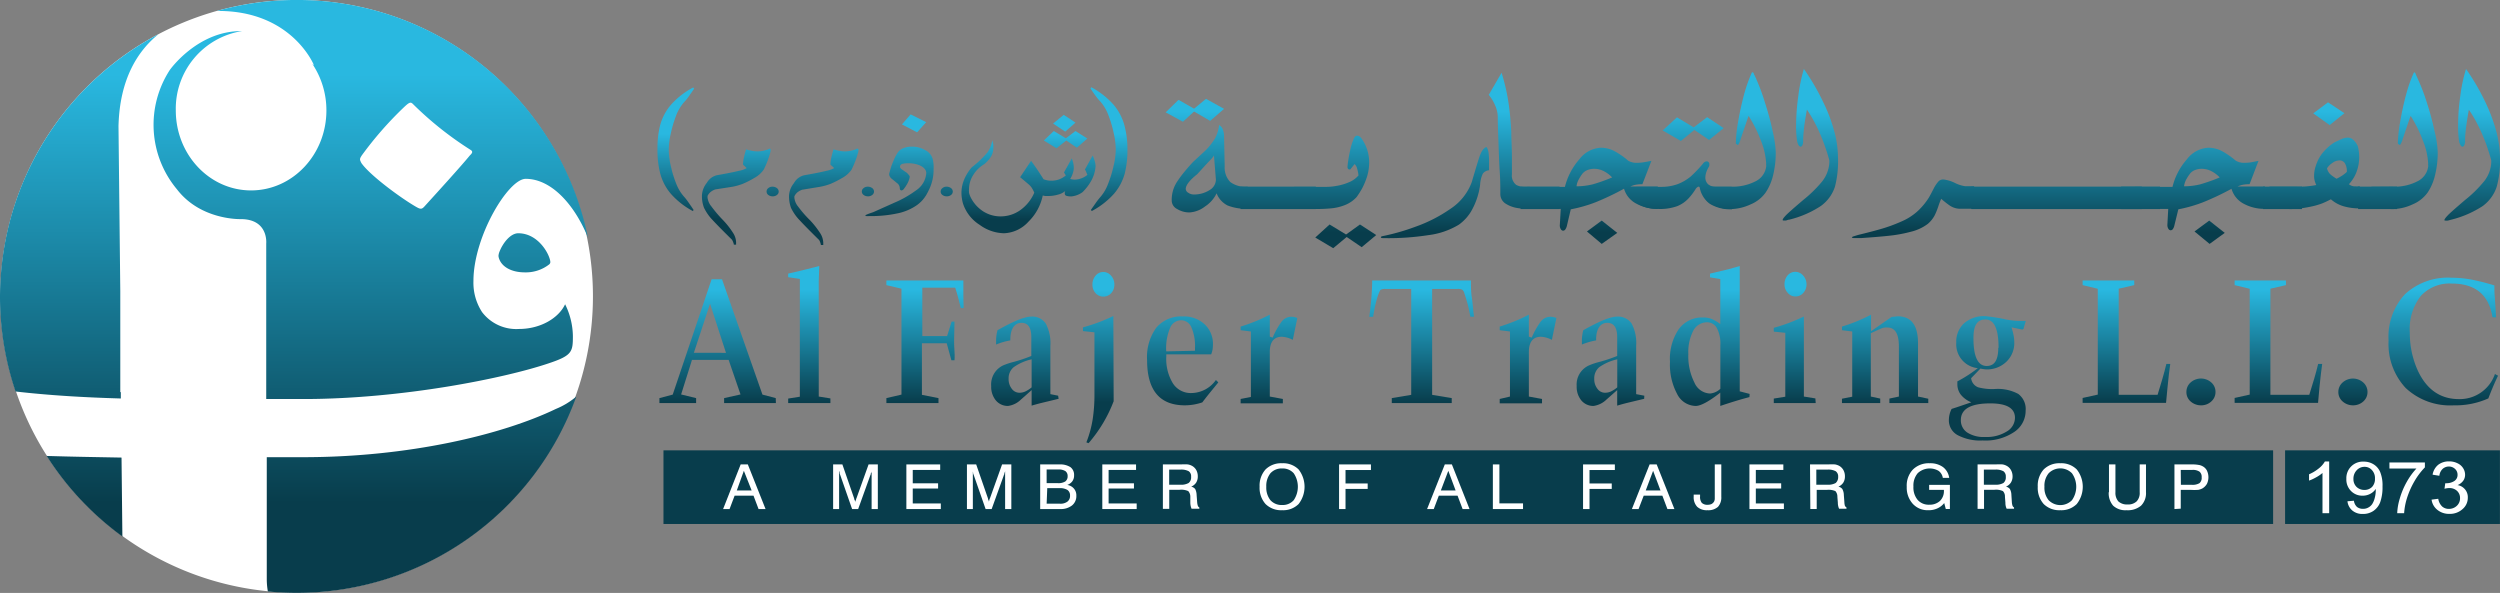 <svg xmlns="http://www.w3.org/2000/svg" xmlns:xlink="http://www.w3.org/1999/xlink" viewBox="0 0 321.53 76.26"><rect x="0" y="0" width="321.53" height="76.26" fill="#808080" stroke="none"/><defs><style>.cls-1{fill:#083d4c;}.cls-2{fill:#fff;}.cls-3{fill:url(#linear-gradient);}.cls-4{fill:url(#linear-gradient-2);}.cls-5{fill:url(#linear-gradient-3);}.cls-6{fill:url(#linear-gradient-4);}.cls-7{fill:url(#linear-gradient-5);}.cls-8{fill:url(#linear-gradient-6);}.cls-9{fill:url(#linear-gradient-7);}.cls-10{fill:url(#linear-gradient-8);}.cls-11{fill:url(#linear-gradient-9);}.cls-12{fill:url(#linear-gradient-10);}.cls-13{fill:url(#linear-gradient-11);}.cls-14{fill:url(#linear-gradient-12);}.cls-15{fill:url(#linear-gradient-13);}.cls-16{fill:url(#linear-gradient-14);}.cls-17{fill:url(#linear-gradient-15);}.cls-18{fill:url(#linear-gradient-16);}.cls-19{fill:url(#linear-gradient-17);}.cls-20{fill:url(#linear-gradient-18);}.cls-21{fill:url(#linear-gradient-19);}.cls-22{fill:url(#linear-gradient-20);}.cls-23{fill:url(#linear-gradient-21);}.cls-24{fill:url(#linear-gradient-22);}.cls-25{fill:url(#linear-gradient-23);}.cls-26{fill:url(#linear-gradient-24);}.cls-27{fill:url(#linear-gradient-25);}.cls-28{fill:url(#linear-gradient-26);}.cls-29{fill:url(#linear-gradient-27);}.cls-30{fill:url(#linear-gradient-28);}.cls-31{fill:url(#linear-gradient-29);}.cls-32{fill:url(#linear-gradient-30);}.cls-33{fill:url(#linear-gradient-31);}.cls-34{fill:url(#linear-gradient-32);}.cls-35{fill:url(#linear-gradient-33);}.cls-36{fill:url(#linear-gradient-34);}.cls-37{fill:url(#linear-gradient-35);}.cls-38{fill:url(#linear-gradient-36);}.cls-39{fill:url(#linear-gradient-37);}.cls-40{fill:url(#linear-gradient-38);}.cls-41{fill:url(#linear-gradient-39);}.cls-42{fill:url(#linear-gradient-40);}.cls-43{fill:url(#linear-gradient-41);}.cls-44{fill:url(#linear-gradient-42);}.cls-45{fill:url(#linear-gradient-43);}.cls-46{fill:url(#linear-gradient-44);}.cls-47{fill:url(#linear-gradient-45);}.cls-48{fill:url(#linear-gradient-46);}.cls-49{fill:url(#linear-gradient-47);}.cls-50{fill:url(#linear-gradient-48);}.cls-51{fill:url(#linear-gradient-49);}.cls-52{fill:url(#linear-gradient-50);}.cls-53{fill:url(#linear-gradient-51);}.cls-54{fill:url(#linear-gradient-52);}</style><linearGradient id="linear-gradient" x1="155.18" y1="14.36" x2="155.18" y2="29.85" gradientUnits="userSpaceOnUse"><stop offset="0" stop-color="#29b8e0"/><stop offset="0.53" stop-color="#177893"/><stop offset="1" stop-color="#083d4c"/></linearGradient><linearGradient id="linear-gradient-2" x1="164.39" y1="14.36" x2="164.39" y2="29.85" xlink:href="#linear-gradient"/><linearGradient id="linear-gradient-3" x1="171.41" y1="14.36" x2="171.41" y2="29.85" xlink:href="#linear-gradient"/><linearGradient id="linear-gradient-4" x1="184.56" y1="14.36" x2="184.56" y2="29.85" xlink:href="#linear-gradient"/><linearGradient id="linear-gradient-5" x1="194.1" y1="14.36" x2="194.1" y2="29.85" xlink:href="#linear-gradient"/><linearGradient id="linear-gradient-6" x1="198.05" y1="14.36" x2="198.05" y2="29.85" xlink:href="#linear-gradient"/><linearGradient id="linear-gradient-7" x1="204.49" y1="14.36" x2="204.49" y2="29.85" xlink:href="#linear-gradient"/><linearGradient id="linear-gradient-8" x1="216.26" y1="14.36" x2="216.26" y2="29.85" xlink:href="#linear-gradient"/><linearGradient id="linear-gradient-9" x1="223.85" y1="14.36" x2="223.85" y2="29.85" xlink:href="#linear-gradient"/><linearGradient id="linear-gradient-10" x1="232.82" y1="14.36" x2="232.82" y2="29.85" xlink:href="#linear-gradient"/><linearGradient id="linear-gradient-11" x1="246.04" y1="14.36" x2="246.04" y2="29.85" xlink:href="#linear-gradient"/><linearGradient id="linear-gradient-12" x1="264.5" y1="14.36" x2="264.5" y2="29.85" xlink:href="#linear-gradient"/><linearGradient id="linear-gradient-13" x1="275.28" y1="14.36" x2="275.28" y2="29.85" xlink:href="#linear-gradient"/><linearGradient id="linear-gradient-14" x1="282.63" y1="14.36" x2="282.63" y2="29.85" xlink:href="#linear-gradient"/><linearGradient id="linear-gradient-15" x1="293.54" y1="14.36" x2="293.54" y2="29.85" xlink:href="#linear-gradient"/><linearGradient id="linear-gradient-16" x1="297.4" y1="14.36" x2="297.4" y2="29.85" xlink:href="#linear-gradient"/><linearGradient id="linear-gradient-17" x1="305.76" y1="14.36" x2="305.76" y2="29.85" xlink:href="#linear-gradient"/><linearGradient id="linear-gradient-18" x1="308.99" y1="14.36" x2="308.99" y2="29.85" xlink:href="#linear-gradient"/><linearGradient id="linear-gradient-19" x1="317.95" y1="14.36" x2="317.95" y2="29.85" xlink:href="#linear-gradient"/><linearGradient id="linear-gradient-20" x1="86.91" y1="17.22" x2="86.91" y2="28.23" xlink:href="#linear-gradient"/><linearGradient id="linear-gradient-21" x1="94.71" y1="17.22" x2="94.71" y2="28.23" xlink:href="#linear-gradient"/><linearGradient id="linear-gradient-22" x1="99.37" y1="17.22" x2="99.37" y2="28.23" xlink:href="#linear-gradient"/><linearGradient id="linear-gradient-23" x1="105.96" y1="17.22" x2="105.96" y2="28.23" xlink:href="#linear-gradient"/><linearGradient id="linear-gradient-24" x1="111.62" y1="17.22" x2="111.62" y2="28.23" xlink:href="#linear-gradient"/><linearGradient id="linear-gradient-25" x1="115.68" y1="17.22" x2="115.68" y2="28.23" xlink:href="#linear-gradient"/><linearGradient id="linear-gradient-26" x1="142.64" y1="17.22" x2="142.64" y2="28.23" xlink:href="#linear-gradient"/><linearGradient id="linear-gradient-27" x1="132.28" y1="17.22" x2="132.28" y2="28.23" xlink:href="#linear-gradient"/><linearGradient id="linear-gradient-28" x1="121.76" y1="17.22" x2="121.76" y2="28.23" xlink:href="#linear-gradient"/><linearGradient id="linear-gradient-29" x1="92.3" y1="37.25" x2="92.3" y2="51.77" xlink:href="#linear-gradient"/><linearGradient id="linear-gradient-30" x1="104.08" y1="37.25" x2="104.08" y2="51.77" xlink:href="#linear-gradient"/><linearGradient id="linear-gradient-31" x1="118.94" y1="37.25" x2="118.94" y2="51.77" xlink:href="#linear-gradient"/><linearGradient id="linear-gradient-32" x1="131.82" y1="37.25" x2="131.82" y2="51.77" xlink:href="#linear-gradient"/><linearGradient id="linear-gradient-33" x1="141.32" y1="37.25" x2="141.32" y2="51.77" xlink:href="#linear-gradient"/><linearGradient id="linear-gradient-34" x1="152.11" y1="37.25" x2="152.11" y2="51.77" xlink:href="#linear-gradient"/><linearGradient id="linear-gradient-35" x1="163.2" y1="37.25" x2="163.2" y2="51.77" xlink:href="#linear-gradient"/><linearGradient id="linear-gradient-36" x1="182.84" y1="37.25" x2="182.84" y2="51.77" xlink:href="#linear-gradient"/><linearGradient id="linear-gradient-37" x1="196.53" y1="37.25" x2="196.53" y2="51.77" xlink:href="#linear-gradient"/><linearGradient id="linear-gradient-38" x1="207.12" y1="37.25" x2="207.12" y2="51.77" xlink:href="#linear-gradient"/><linearGradient id="linear-gradient-39" x1="219.9" y1="37.25" x2="219.9" y2="51.77" xlink:href="#linear-gradient"/><linearGradient id="linear-gradient-40" x1="230.83" y1="37.25" x2="230.83" y2="51.77" xlink:href="#linear-gradient"/><linearGradient id="linear-gradient-41" x1="242.45" y1="37.25" x2="242.45" y2="51.77" xlink:href="#linear-gradient"/><linearGradient id="linear-gradient-42" x1="255.63" y1="37.25" x2="255.63" y2="51.77" xlink:href="#linear-gradient"/><linearGradient id="linear-gradient-43" x1="273.48" y1="37.25" x2="273.48" y2="51.77" xlink:href="#linear-gradient"/><linearGradient id="linear-gradient-44" x1="283.07" y1="37.25" x2="283.07" y2="51.77" xlink:href="#linear-gradient"/><linearGradient id="linear-gradient-45" x1="293.03" y1="37.25" x2="293.03" y2="51.77" xlink:href="#linear-gradient"/><linearGradient id="linear-gradient-46" x1="302.62" y1="37.25" x2="302.62" y2="51.77" xlink:href="#linear-gradient"/><linearGradient id="linear-gradient-47" x1="314.24" y1="37.25" x2="314.24" y2="51.77" xlink:href="#linear-gradient"/><linearGradient id="linear-gradient-48" x1="54.21" y1="9.57" x2="54.21" y2="64.59" xlink:href="#linear-gradient"/><linearGradient id="linear-gradient-49" x1="10.87" y1="9.58" x2="10.87" y2="64.59" xlink:href="#linear-gradient"/><linearGradient id="linear-gradient-50" x1="67.44" y1="9.58" x2="67.44" y2="64.58" xlink:href="#linear-gradient"/><linearGradient id="linear-gradient-51" x1="47.66" y1="9.57" x2="47.66" y2="64.59" xlink:href="#linear-gradient"/><linearGradient id="linear-gradient-52" x1="10.19" y1="9.57" x2="10.19" y2="64.59" xlink:href="#linear-gradient"/></defs><title>al-fajer</title><g id="Layer_2" data-name="Layer 2"><g id="Layer_1-2" data-name="Layer 1"><rect class="cls-1" x="85.33" y="57.92" width="207.02" height="9.47"/><path class="cls-2" d="M93,65.47l2.26-5.74h.92l2.28,5.74h-.9l-.65-1.72H94.48l-.65,1.72Zm1.76-2.39h1.91l-1-2.53Z"/><path class="cls-2" d="M107.92,60.58v4.89h-.77V59.73h1.19l1.52,4.39c0,.12.08.22.1.29a1.67,1.67,0,0,1,.05.18c0-.1,0-.18.06-.26s0-.14.07-.21l1.57-4.39h1.19v5.74h-.8V60.58c0,.08,0,.16-.07.25s0,.16-.08.25l-1.58,4.39h-.78l-1.53-4.39a.88.88,0,0,1-.07-.23c0-.08,0-.17-.07-.27"/><polygon class="cls-2" points="116.57 65.47 116.57 59.73 120.92 59.73 120.92 60.44 117.39 60.44 117.39 62.16 120.65 62.16 120.65 62.83 117.39 62.83 117.39 64.75 121 64.75 121 65.47 116.57 65.47"/><path class="cls-2" d="M125.12,60.58v4.89h-.76V59.73h1.19l1.52,4.39c0,.12.07.22.1.29a1.49,1.49,0,0,1,0,.18c0-.1.05-.18.07-.26s0-.14.07-.21l1.57-4.39h1.19v5.74h-.8V60.58c0,.08-.05.16-.08.25s0,.16-.07.25l-1.58,4.39h-.78l-1.53-4.39a1.55,1.55,0,0,1-.08-.23c0-.08,0-.17-.07-.27"/><path class="cls-2" d="M133.78,65.47V59.73h2.46a2.45,2.45,0,0,1,1.43.35,1.23,1.23,0,0,1,.47,1.05,1.26,1.26,0,0,1-.22.76,1.39,1.39,0,0,1-.66.48,1.38,1.38,0,0,1,.86.47,1.31,1.31,0,0,1,.31.91,1.53,1.53,0,0,1-.56,1.26,2.32,2.32,0,0,1-1.5.46Zm.83-3.33h1.46a1.67,1.67,0,0,0,.94-.22.81.81,0,0,0,.3-.68.76.76,0,0,0-.29-.65,1.6,1.6,0,0,0-.89-.21h-1.52Zm0,2.64h1.68a1.48,1.48,0,0,0,1-.27.92.92,0,0,0,.33-.77.83.83,0,0,0-.34-.73,1.86,1.86,0,0,0-1-.23h-1.59Z"/><polygon class="cls-2" points="141.77 65.47 141.77 59.73 146.11 59.73 146.11 60.44 142.58 60.44 142.58 62.16 145.84 62.16 145.84 62.83 142.58 62.83 142.58 64.75 146.19 64.75 146.19 65.47 141.77 65.47"/><path class="cls-2" d="M149.56,59.73h2.36a5.86,5.86,0,0,1,.85,0,1.76,1.76,0,0,1,.49.16,1.39,1.39,0,0,1,.59.56,1.64,1.64,0,0,1,.2.83,1.46,1.46,0,0,1-.21.79,1.41,1.41,0,0,1-.64.52.89.89,0,0,1,.52.31,1.86,1.86,0,0,1,.18.76l.07.94a1.85,1.85,0,0,0,.09.46.43.43,0,0,0,.19.21v.16h-1a2.08,2.08,0,0,1-.16-.77v0l0-.75a1.06,1.06,0,0,0-.27-.75,2.2,2.2,0,0,0-1.1-.17h-1.34v2.46h-.82Zm.81.67v1.94h1.42a1.94,1.94,0,0,0,1.08-.22.9.9,0,0,0,.32-.79.79.79,0,0,0-.3-.72,2,2,0,0,0-1.1-.21Z"/><path class="cls-2" d="M162,62.6a3.11,3.11,0,0,1,.77-2.23,2.85,2.85,0,0,1,2.13-.79,2.81,2.81,0,0,1,2.11.79,3.61,3.61,0,0,1,0,4.46,2.81,2.81,0,0,1-2.11.79,2.85,2.85,0,0,1-2.13-.79A3.11,3.11,0,0,1,162,62.6m.86,0a2.61,2.61,0,0,0,.53,1.73,1.93,1.93,0,0,0,1.51.62,1.89,1.89,0,0,0,1.49-.62,3.09,3.09,0,0,0,0-3.46,1.89,1.89,0,0,0-1.49-.62,1.93,1.93,0,0,0-1.51.62,2.61,2.61,0,0,0-.53,1.73"/><polygon class="cls-2" points="172.22 65.47 172.22 59.73 176.32 59.73 176.32 60.45 173.05 60.45 173.05 62.18 175.9 62.18 175.9 62.88 173.05 62.88 173.05 65.47 172.22 65.47"/><path class="cls-2" d="M183.54,65.47l2.28-5.74h.91L189,65.47h-.89l-.65-1.72h-2.41l-.65,1.72Zm1.77-2.39h1.9l-.94-2.53Z"/><polygon class="cls-2" points="192 65.47 192 59.73 192.84 59.73 192.84 64.74 195.88 64.74 195.88 65.47 192 65.47"/><polygon class="cls-2" points="203.6 65.47 203.6 59.73 207.69 59.73 207.69 60.45 204.43 60.45 204.43 62.18 207.29 62.18 207.29 62.88 204.43 62.88 204.43 65.47 203.6 65.47"/><path class="cls-2" d="M209.88,65.47l2.28-5.74h.91l2.28,5.74h-.9l-.65-1.72h-2.4l-.66,1.72Zm1.78-2.39h1.9l-.95-2.53Z"/><path class="cls-2" d="M217.85,63.61h.8v.23a1.23,1.23,0,0,0,.22.83,1,1,0,0,0,.74.25,1.18,1.18,0,0,0,.52-.1.87.87,0,0,0,.33-.33,1.16,1.16,0,0,0,.08-.29c0-.12,0-.34,0-.64V59.73h.84v4.15a1.79,1.79,0,0,1-.43,1.31,1.87,1.87,0,0,1-1.34.43,1.82,1.82,0,0,1-1.33-.44,1.78,1.78,0,0,1-.45-1.33.66.66,0,0,1,0-.15v-.09"/><polygon class="cls-2" points="225 65.47 225 59.73 229.36 59.73 229.36 60.44 225.82 60.44 225.82 62.16 229.08 62.16 229.08 62.83 225.82 62.83 225.82 64.75 229.43 64.75 229.43 65.47 225 65.47"/><path class="cls-2" d="M232.79,59.73h2.37a6,6,0,0,1,.85,0,1.88,1.88,0,0,1,.49.16,1.42,1.42,0,0,1,.58.56,1.64,1.64,0,0,1,.2.83,1.46,1.46,0,0,1-.21.79,1.43,1.43,0,0,1-.63.52.86.86,0,0,1,.51.31,1.69,1.69,0,0,1,.19.76l.07.94a2,2,0,0,0,.07.46.67.67,0,0,0,.2.21v.16h-.95a1.89,1.89,0,0,1-.16-.77v0l-.06-.75a1.06,1.06,0,0,0-.26-.75A2.18,2.18,0,0,0,235,63h-1.35v2.46h-.82Zm.81.67v1.94H235a2,2,0,0,0,1.09-.22,1,1,0,0,0,.32-.79.82.82,0,0,0-.31-.72,2,2,0,0,0-1.1-.21Z"/><path class="cls-2" d="M250.05,64.7a2.31,2.31,0,0,1-.89.69,2.64,2.64,0,0,1-1.16.23,2.58,2.58,0,0,1-2-.83,3.09,3.09,0,0,1-.77-2.18,3,3,0,0,1,.79-2.22,2.9,2.9,0,0,1,2.16-.81,2.77,2.77,0,0,1,1.71.49,2.1,2.1,0,0,1,.8,1.39h-.82a1.4,1.4,0,0,0-.54-.9,2.26,2.26,0,0,0-2.69.3,2.45,2.45,0,0,0-.55,1.72,2.49,2.49,0,0,0,.54,1.71,1.88,1.88,0,0,0,1.5.62,1.93,1.93,0,0,0,1.38-.49,1.77,1.77,0,0,0,.5-1.33V63h-1.9v-.64h2.67v3.1h-.53Z"/><path class="cls-2" d="M254.34,59.73h2.36a6.11,6.11,0,0,1,.86,0,1.69,1.69,0,0,1,.48.16,1.39,1.39,0,0,1,.59.56,1.65,1.65,0,0,1,.21.83,1.46,1.46,0,0,1-.22.79,1.43,1.43,0,0,1-.63.52.86.86,0,0,1,.51.31,1.69,1.69,0,0,1,.19.76l.06.94a1.85,1.85,0,0,0,.09.46.48.48,0,0,0,.19.21v.16h-.95a1.73,1.73,0,0,1-.16-.77v0l-.06-.75a1,1,0,0,0-.26-.75,2.15,2.15,0,0,0-1.09-.17h-1.34v2.46h-.83Zm.81.67v1.94h1.42a2,2,0,0,0,1.09-.22.92.92,0,0,0,.31-.79.82.82,0,0,0-.3-.72,2,2,0,0,0-1.1-.21Z"/><path class="cls-2" d="M262.08,62.6a3.11,3.11,0,0,1,.77-2.23,2.85,2.85,0,0,1,2.13-.79,2.81,2.81,0,0,1,2.11.79,3.58,3.58,0,0,1,0,4.46,2.81,2.81,0,0,1-2.11.79,2.85,2.85,0,0,1-2.13-.79,3.11,3.11,0,0,1-.77-2.23m.86,0a2.51,2.51,0,0,0,.54,1.73,2.1,2.1,0,0,0,3,0,3,3,0,0,0,0-3.46,2.1,2.1,0,0,0-3,0,2.51,2.51,0,0,0-.54,1.73"/><path class="cls-2" d="M271.24,63.29V59.73h.83V63.3a1.67,1.67,0,0,0,.38,1.19,1.64,1.64,0,0,0,1.18.39,1.58,1.58,0,0,0,1.17-.4,1.56,1.56,0,0,0,.39-1.18V59.73H276v3.56a2.27,2.27,0,0,1-.64,1.75,2.66,2.66,0,0,1-1.86.58,2.31,2.31,0,0,1-1.72-.58,2.41,2.41,0,0,1-.57-1.75"/><path class="cls-2" d="M279.66,65.47V59.73h2.25a4.34,4.34,0,0,1,.83.06,1.45,1.45,0,0,1,.51.16,1.31,1.31,0,0,1,.58.56,2,2,0,0,1,.2.87,1.91,1.91,0,0,1-.2.86,1.61,1.61,0,0,1-.58.58,2,2,0,0,1-.52.18,7.15,7.15,0,0,1-1,0h-1.26v2.42Zm.83-3.12h1.39a1.72,1.72,0,0,0,1-.21.89.89,0,0,0,.28-.76.85.85,0,0,0-.28-.72,1.5,1.5,0,0,0-.95-.22h-1.46Z"/><path class="cls-3" d="M151.57,12.84l2,1.14,1.54-1.27L157.43,14l-1.79,1.55-2.07-1.21-1.43,1.32-2.22-1.21ZM160.45,24v2.84a6.16,6.16,0,0,1-2.58-.42,2.93,2.93,0,0,1-1.4-1.56A4.09,4.09,0,0,1,155,26.54a3.64,3.64,0,0,1-2,.78,3,3,0,0,1-1.61-.44,1.24,1.24,0,0,1-.69-1,4.24,4.24,0,0,1,.68-2.5A14.36,14.36,0,0,1,152.41,22c.39-.47.75-.88,1.08-1.22l1.57-1.45a8.27,8.27,0,0,0,1.21-1.54,4.7,4.7,0,0,0,.52-1.71,1.15,1.15,0,0,1,.48.56,2.58,2.58,0,0,1,.16,1l.08,3.76a2.67,2.67,0,0,0,.71,2A3.18,3.18,0,0,0,160.45,24Zm-4.07-.89L156.13,20s-.07.14-.29.39l-.86.91-1,1.1c-1,.79-1.48,1.43-1.48,1.92a.61.61,0,0,0,.33.47,1.16,1.16,0,0,0,.66.22,3.69,3.69,0,0,0,2.07-.56A1.59,1.59,0,0,0,156.38,23.13Z"/><path class="cls-4" d="M159.55,24h9.68v2.89h-9.68Z"/><path class="cls-5" d="M166.25,25.94a1.14,1.14,0,0,1-.36-.43,1.36,1.36,0,0,1-.11-.53,1.09,1.09,0,0,1,.2-.65.77.77,0,0,1,.57-.3h4.1a7.17,7.17,0,0,0,1.16-.11,6.84,6.84,0,0,0,1.58-.44,3.24,3.24,0,0,0,1.33-.92,5.3,5.3,0,0,0-.21-1,1.25,1.25,0,0,0-.29-.46l-.47.58c-.06.1-.13.14-.22.11a.22.22,0,0,1-.16-.09.31.31,0,0,1-.06-.23v-.12a16.2,16.2,0,0,1,.31-1.89,7.5,7.5,0,0,1,.52-1.68c.1-.22.24-.33.41-.33a.59.59,0,0,1,.32.11,1,1,0,0,1,.26.28,5.28,5.28,0,0,1,.73,1.49,5.15,5.15,0,0,1,.23,1.55,6.2,6.2,0,0,1-.26,1.79,9.24,9.24,0,0,1-.64,1.55,10.7,10.7,0,0,1-.72,1.13,4,4,0,0,1-1.44,1,6.38,6.38,0,0,1-1.76.44,19.57,19.57,0,0,1-2.11.09,5.12,5.12,0,0,1-1.54-.22A4.48,4.48,0,0,1,166.25,25.94Zm8.88,5.85-1.93-1.31-1.73,1.44-2.31-1.37L171,28.87l2.12,1.29,1.79-1.29L177,30.23Z"/><path class="cls-6" d="M191.19,18.91a1.73,1.73,0,0,1,.25.68,7.39,7.39,0,0,1,.07,1c0,.24,0,.47,0,.68s0,.43,0,.63a1.07,1.07,0,0,0-.81.45,3.83,3.83,0,0,0-.34,1.42,9.11,9.11,0,0,1-1,3.13,5.67,5.67,0,0,1-1.74,2,9.92,9.92,0,0,1-3.9,1.34,33.69,33.69,0,0,1-5.54.39c-.39,0-.58,0-.58-.11s.14-.14.41-.19a28.07,28.07,0,0,0,4.06-1.18,18.72,18.72,0,0,0,4.44-2.27,7,7,0,0,0,2.78-3.47c.29-1,.59-2,.9-3S190.84,19,191.19,18.91Z"/><path class="cls-7" d="M193.12,9.36a25.07,25.07,0,0,1,.89,3.85c.17,1.14.29,2.39.36,3.76,0,.93.08,2,.08,3.3v2.15a1.5,1.5,0,0,0,.57,1.37,2.44,2.44,0,0,0,1.24.24h.47v2.85a9.29,9.29,0,0,1-1.55-.12,3.93,3.93,0,0,1-1.52-.56,1.46,1.46,0,0,1-.7-1.26c0-.78,0-1.76-.08-2.94s-.11-2.4-.16-3.7-.09-2.37-.09-3.25a3.71,3.71,0,0,0-.27-1.33,5.54,5.54,0,0,0-.89-1.52Z"/><path class="cls-8" d="M195.57,24h5v2.89h-5Z"/><path class="cls-9" d="M200.73,26.87h-1.58a5.1,5.1,0,0,1-1.53-.22,4.53,4.53,0,0,1-1.38-.71,1,1,0,0,1-.35-.43,1.2,1.2,0,0,1-.11-.53,1,1,0,0,1,.2-.65.73.73,0,0,1,.56-.3l4.73,0a8.43,8.43,0,0,1,1.85-3.54A3.7,3.7,0,0,1,205.87,19a3.77,3.77,0,0,1,1.68.39,9.46,9.46,0,0,1,1.86,1.28,2.15,2.15,0,0,0,1.13.27,6,6,0,0,0,.79-.06l1.06-.19-1.16,3a5.19,5.19,0,0,0-.8.06,3.33,3.33,0,0,0-.74.23h3.52v2.88a5.55,5.55,0,0,1-2.7-.64,3.15,3.15,0,0,1-1.64-1.95A35.39,35.39,0,0,1,205.24,26a17.94,17.94,0,0,1-3.22.92l-.5,2.13a1.39,1.39,0,0,1-.21.47.36.36,0,0,1-.29.15.39.39,0,0,1-.29-.21.94.94,0,0,1-.12-.49Zm2-2.91a8.77,8.77,0,0,0,2.14-.26,22.51,22.51,0,0,0,2.47-.88,3.75,3.75,0,0,0-1.18-.86,2.68,2.68,0,0,0-1.12-.25,2.33,2.33,0,0,0-.87.16,1.6,1.6,0,0,0-.62.43,4.78,4.78,0,0,0-.55.87A2.12,2.12,0,0,0,202.76,24Zm1.37,5.81,1.9-1.4,2,1.58-2,1.42Z"/><path class="cls-10" d="M213.18,26.87a5.12,5.12,0,0,1-1.54-.22,4.48,4.48,0,0,1-1.37-.71,1.14,1.14,0,0,1-.36-.43,1.36,1.36,0,0,1-.11-.53,1.09,1.09,0,0,1,.2-.65.77.77,0,0,1,.56-.3l3.09,0a6.05,6.05,0,0,0,2.17-.37,6,6,0,0,0,1.67-1A16.72,16.72,0,0,0,219.06,21a.6.6,0,0,1,.44-.25.34.34,0,0,1,.34.38.37.37,0,0,1,0,.12s0,.12-.09.25a3.18,3.18,0,0,0-.31.68,2.2,2.2,0,0,0-.11.63,1.15,1.15,0,0,0,.36.89,1.54,1.54,0,0,0,1.07.33h2v2.88a5,5,0,0,1-2.86-.7,3.34,3.34,0,0,1-1.29-2.06.16.16,0,0,0-.16-.15.52.52,0,0,0-.21.12.87.87,0,0,0-.18.22,7.77,7.77,0,0,1-.89,1.17,4.08,4.08,0,0,1-1.45,1A6.54,6.54,0,0,1,213.18,26.87Zm8.5-10.39L219.81,18l-1.9-1.29-1.73,1.42-2.34-1.35,1.84-1.69,2.15,1.29,1.73-1.31Z"/><path class="cls-11" d="M222.56,24a6.37,6.37,0,0,0,3.35-.75,2.45,2.45,0,0,0,1.24-1.81,1,1,0,0,0,0-.2,1.34,1.34,0,0,1,0-.21,9.15,9.15,0,0,0-.7-3,16.82,16.82,0,0,0-1.56-3.12c-.07.18-.24.66-.49,1.42-.32.93-.5,1.45-.53,1.56a2.45,2.45,0,0,1-.35.77l-.27-.18a18,18,0,0,1,.31-2.92c.21-1.21.47-2.36.76-3.46a19.44,19.44,0,0,1,1-2.8h.06q.12,0,.18.15c0,.1.07.18.1.24A26.29,26.29,0,0,1,227,13.21c.42,1.31.76,2.55,1,3.73a14,14,0,0,1,.38,2.62,12,12,0,0,1-.37,3.11,6.77,6.77,0,0,1-.92,2.08,4.42,4.42,0,0,1-1.93,1.53,6.23,6.23,0,0,1-2.58.61,4.79,4.79,0,0,1-1.52-.24,4.69,4.69,0,0,1-1.39-.71,1.25,1.25,0,0,1-.36-.44,1.32,1.32,0,0,1-.11-.53,1.11,1.11,0,0,1,.2-.65A.77.77,0,0,1,220,24Z"/><path class="cls-12" d="M232,8.87a29,29,0,0,1,2.49,4.27A21.2,21.2,0,0,1,235.94,17a13.36,13.36,0,0,1,.45,3.29A13.07,13.07,0,0,1,236,24a4.94,4.94,0,0,1-1.83,2.5,13,13,0,0,1-4.05,1.75c-.15,0-.29.08-.42.11a1.16,1.16,0,0,1-.27,0c-.11,0-.16,0-.16-.1a1.08,1.08,0,0,1,.11-.21,4.53,4.53,0,0,1,.3-.35c.27-.28,1-.93,2.26-2a16.42,16.42,0,0,0,2.29-2.22A4.31,4.31,0,0,0,235.27,21v-.1a1.89,1.89,0,0,0,0-.31c-.18-.65-.39-1.31-.64-2-.3-.83-.62-1.57-.94-2.24a18.67,18.67,0,0,0-1.3-2.25c-.09.51-.17,1-.23,1.35s-.14,1-.18,1.43a10.75,10.75,0,0,0-.07,1.2,1.33,1.33,0,0,1-.1.6c-.07.13-.16.19-.25.18s-.18-.07-.26-.21a1.74,1.74,0,0,1-.18-.57,12.68,12.68,0,0,1-.12-1.91,28.36,28.36,0,0,1,.28-3.8A21.38,21.38,0,0,1,232,8.87Z"/><path class="cls-13" d="M249.66,25.57a10.34,10.34,0,0,0-.38,1,8.75,8.75,0,0,1-.47,1.15,3.76,3.76,0,0,1-.88,1.08,5.91,5.91,0,0,1-2.15,1,18,18,0,0,1-2.92.53c-.72.08-1.88.18-3.49.29-.43,0-.73,0-.92,0s-.27-.05-.27-.09.07-.08.2-.13l.58-.18q1.78-.43,2.88-.75a20.16,20.16,0,0,0,2.74-1,7.34,7.34,0,0,0,2.12-1.38A8.72,8.72,0,0,0,248,25.53c.11-.16.33-.57.67-1.23a4.35,4.35,0,0,1,.67-1,.84.84,0,0,1,.6-.22,4.56,4.56,0,0,1,1.45.43,4.45,4.45,0,0,0,1.36.44h1.15v2.9h-1.81a2.42,2.42,0,0,1-1.35-.43A13,13,0,0,1,249.66,25.57Z"/><path class="cls-14" d="M253.53,24h21.93v2.89H253.53Z"/><path class="cls-15" d="M272.8,24h5v2.89h-5Z"/><path class="cls-16" d="M278.86,26.87h-1.57a5.17,5.17,0,0,1-1.54-.22,4.6,4.6,0,0,1-1.37-.71,1.14,1.14,0,0,1-.36-.43,1.36,1.36,0,0,1-.11-.53,1.09,1.09,0,0,1,.2-.65.77.77,0,0,1,.57-.3l4.73,0a8.32,8.32,0,0,1,1.85-3.54A3.7,3.7,0,0,1,284,19a3.78,3.78,0,0,1,1.69.39,10.08,10.08,0,0,1,1.86,1.28,2.11,2.11,0,0,0,1.12.27,6.17,6.17,0,0,0,.8-.06l1-.19-1.15,3a5.19,5.19,0,0,0-.8.06,3.33,3.33,0,0,0-.74.23h3.51v2.88a5.54,5.54,0,0,1-2.69-.64A3.14,3.14,0,0,1,287,24.28,35.39,35.39,0,0,1,283.37,26a18.08,18.08,0,0,1-3.21.92L279.65,29a1.22,1.22,0,0,1-.2.47.38.38,0,0,1-.29.15.39.39,0,0,1-.29-.21.94.94,0,0,1-.12-.49Zm2-2.91A8.77,8.77,0,0,0,283,23.7a22.52,22.52,0,0,0,2.48-.88,3.75,3.75,0,0,0-1.18-.86,2.72,2.72,0,0,0-1.13-.25,2.41,2.41,0,0,0-.87.16,1.56,1.56,0,0,0-.61.43,5.5,5.5,0,0,0-.56.87A2.55,2.55,0,0,0,280.89,24Zm1.38,5.81,1.89-1.4,2,1.58-1.95,1.42Z"/><path class="cls-17" d="M291.06,24h5v2.89h-5Z"/><path class="cls-18" d="M294.65,26.89a4.9,4.9,0,0,1-1.53-.24,4.64,4.64,0,0,1-1.38-.71,1.22,1.22,0,0,1-.36-.43,1.4,1.4,0,0,1-.11-.53,1.09,1.09,0,0,1,.2-.65A.75.75,0,0,1,292,24h3.34a11.74,11.74,0,0,0,2.56-.2,3.71,3.71,0,0,1-.21-.58,2.45,2.45,0,0,1-.07-.62,4,4,0,0,1,.11-.9,6.67,6.67,0,0,1,.38-1.07,4.87,4.87,0,0,1,.79-1.18,6.24,6.24,0,0,1,1.36-1.15l.88-.41a2.13,2.13,0,0,1,.79-.19,1,1,0,0,1,.68.24,2.47,2.47,0,0,1,.64.88,5.78,5.78,0,0,1,.17,1.38,5.36,5.36,0,0,1-.41,2.08,4.81,4.81,0,0,1-.91,1.41,1.26,1.26,0,0,0,.62.27,7.06,7.06,0,0,0,.78,0v2.84a7.27,7.27,0,0,1-2-.25,4.25,4.25,0,0,1-1.72-.92,12.58,12.58,0,0,1-1.15.54,9.8,9.8,0,0,1-1.66.45A13.33,13.33,0,0,1,294.65,26.89Zm2.86-12.31,1.9-1.42,2.11,1.4-1.9,1.53Zm3,8.41a7.22,7.22,0,0,0,.71-.4,4.7,4.7,0,0,0,.61-.48,2,2,0,0,0-.27-1.15.83.83,0,0,0-.69-.33,1.52,1.52,0,0,0-.86.3,2.39,2.39,0,0,0-.73.72,1.55,1.55,0,0,0,.49.82A5.69,5.69,0,0,0,300.53,23Z"/><path class="cls-19" d="M303.28,24h5v2.89h-5Z"/><path class="cls-20" d="M307.69,24a6.35,6.35,0,0,0,3.35-.75,2.46,2.46,0,0,0,1.25-1.81,1.09,1.09,0,0,0,0-.2,1.34,1.34,0,0,1,0-.21,8.91,8.91,0,0,0-.7-3,16.21,16.21,0,0,0-1.55-3.12c-.08.18-.24.66-.5,1.42-.31.93-.49,1.45-.53,1.56a2.22,2.22,0,0,1-.35.77l-.27-.18a18.23,18.23,0,0,1,.32-2.92c.21-1.21.46-2.36.76-3.46a17.27,17.27,0,0,1,1-2.8h0a.2.2,0,0,1,.19.15l.09.24a27.6,27.6,0,0,1,1.38,3.52c.42,1.31.75,2.55,1,3.73a13.34,13.34,0,0,1,.39,2.62,12,12,0,0,1-.38,3.11,6.77,6.77,0,0,1-.91,2.08,4.48,4.48,0,0,1-1.93,1.53,6.24,6.24,0,0,1-2.59.61,4.88,4.88,0,0,1-1.52-.24,4.69,4.69,0,0,1-1.39-.71,1.12,1.12,0,0,1-.35-.44,1.17,1.17,0,0,1-.11-.53,1,1,0,0,1,.2-.65.73.73,0,0,1,.56-.3Z"/><path class="cls-21" d="M317.16,8.87a29,29,0,0,1,2.49,4.27A22,22,0,0,1,321.08,17a13.86,13.86,0,0,1,.45,3.29,12.65,12.65,0,0,1-.42,3.72,5,5,0,0,1-1.82,2.5,13.21,13.21,0,0,1-4.06,1.75l-.41.11a1.23,1.23,0,0,1-.28,0c-.11,0-.16,0-.16-.1a1.28,1.28,0,0,1,.12-.21,4.53,4.53,0,0,1,.3-.35c.26-.28,1-.93,2.25-2a15.87,15.87,0,0,0,2.29-2.22A4.25,4.25,0,0,0,320.4,21v-.1a1.89,1.89,0,0,0,0-.31c-.18-.65-.39-1.31-.63-2-.31-.83-.62-1.57-.95-2.24a17.43,17.43,0,0,0-1.3-2.25c-.09.51-.16,1-.22,1.35s-.14,1-.19,1.43-.07.85-.07,1.2a1.33,1.33,0,0,1-.1.6c-.07.13-.15.19-.25.18s-.17-.07-.25-.21a1.72,1.72,0,0,1-.19-.57,14.36,14.36,0,0,1-.11-1.91,26.8,26.8,0,0,1,.28-3.8A20.4,20.4,0,0,1,317.16,8.87Z"/><path class="cls-22" d="M84.56,19.21a12,12,0,0,1,.34-3.1,6.75,6.75,0,0,1,1.37-2.61,10.16,10.16,0,0,1,2.88-2.25l.12.16-.69,1a5.71,5.71,0,0,1-.59.72A5.68,5.68,0,0,0,87,14.75a15.73,15.73,0,0,0-.71,2.34,10.23,10.23,0,0,0-.28,2.19,9.8,9.8,0,0,0,.27,2.09,14.12,14.12,0,0,0,.7,2.28,5.47,5.47,0,0,0,1,1.65,6.74,6.74,0,0,1,.49.62l.45.65.29.44-.11.13a10.17,10.17,0,0,1-2.84-2.24,6.67,6.67,0,0,1-1.35-2.6A11.78,11.78,0,0,1,84.56,19.21Z"/><path class="cls-23" d="M92.13,22.55l1.35-.25c.63-.12,1.14-.23,1.55-.33a3.07,3.07,0,0,0,1-.35c-.09-.1-.21-.21-.34-.33s-.13-.12-.13-.14a4.59,4.59,0,0,1,.11-.85,10.44,10.44,0,0,1,.29-1.09,5.28,5.28,0,0,0,.76.19,3.68,3.68,0,0,0,.7.07,3.5,3.5,0,0,0,.8-.09,3,3,0,0,0,.77-.27l0,0h0a.12.12,0,0,1,.11.08.28.28,0,0,1,0,.16l0,.13a11.16,11.16,0,0,1-.88,2.34,3.54,3.54,0,0,1-1.23,1.08,11.15,11.15,0,0,1-1.46.74,7.39,7.39,0,0,1-1.41.39L92,24.36a2,2,0,0,0-.62.34,1.45,1.45,0,0,0-.38.5l0,.11a.37.37,0,0,0,0,.11,2.13,2.13,0,0,0,.48,1.11A16.9,16.9,0,0,0,93,28.32a10.21,10.21,0,0,1,1.27,1.62,2.33,2.33,0,0,1,.4,1.2,1.09,1.09,0,0,1,0,.17c0,.06,0,.12,0,.16h-.29c0-.12-.06-.24-.09-.34a2.1,2.1,0,0,0-.15-.3c-1.24-1.22-2.07-2.07-2.5-2.54a6.07,6.07,0,0,1-1.1-1.58,4.16,4.16,0,0,1-.26-1.6,2.77,2.77,0,0,1,.63-1.6A2.05,2.05,0,0,1,92.13,22.55Z"/><path class="cls-24" d="M100.15,24.63a.54.54,0,0,1-.22.44.86.86,0,0,1-.56.18.91.91,0,0,1-.56-.18.54.54,0,0,1-.22-.44.56.56,0,0,1,.21-.43.79.79,0,0,1,.54-.19.91.91,0,0,1,.58.18A.57.57,0,0,1,100.15,24.63Z"/><path class="cls-25" d="M103.38,22.55l1.36-.25c.62-.12,1.14-.23,1.54-.33a3.17,3.17,0,0,0,1-.35,3.89,3.89,0,0,0-.35-.33c-.08-.07-.13-.12-.13-.14a4.59,4.59,0,0,1,.11-.85c.08-.35.17-.71.29-1.09a5.41,5.41,0,0,0,.77.19,3.6,3.6,0,0,0,.7.07,3.42,3.42,0,0,0,.79-.09,3,3,0,0,0,.78-.27l.05,0h0a.14.14,0,0,1,.11.08.28.28,0,0,1,0,.16l0,.13a11.77,11.77,0,0,1-.88,2.34,3.54,3.54,0,0,1-1.23,1.08,11.81,11.81,0,0,1-1.46.74,7.39,7.39,0,0,1-1.41.39l-2.25.37a2.13,2.13,0,0,0-.62.34,1.58,1.58,0,0,0-.38.5.43.43,0,0,0,0,.11.37.37,0,0,0,0,.11,2.13,2.13,0,0,0,.48,1.11,14.83,14.83,0,0,0,1.56,1.79,11.55,11.55,0,0,1,1.27,1.62,2.43,2.43,0,0,1,.4,1.2,1.28,1.28,0,0,1,0,.17.7.7,0,0,1,0,.16h-.3a1.69,1.69,0,0,0-.09-.34,1.35,1.35,0,0,0-.14-.3c-1.24-1.22-2.07-2.07-2.5-2.54a6.16,6.16,0,0,1-1.11-1.58,4.36,4.36,0,0,1-.26-1.6,2.77,2.77,0,0,1,.63-1.6A2.05,2.05,0,0,1,103.38,22.55Z"/><path class="cls-26" d="M112.41,24.63a.55.55,0,0,1-.23.44.83.83,0,0,1-.55.18.91.91,0,0,1-.56-.18.55.55,0,0,1-.23-.44.54.54,0,0,1,.22-.43.77.77,0,0,1,.53-.19.94.94,0,0,1,.59.18A.57.57,0,0,1,112.41,24.63Z"/><path class="cls-27" d="M115.72,24.13a.82.82,0,0,0-.36-.59L114.7,23a.87.87,0,0,1-.35-.6c.06-.26.13-.51.21-.78s.26-.74.38-1a5.7,5.7,0,0,1,.52-1,1.59,1.59,0,0,1,.74-.57,2.87,2.87,0,0,1,1.07-.19,3.32,3.32,0,0,1,1.72.45,1.8,1.8,0,0,1,1,1.28,4.88,4.88,0,0,1,.08.61,6.08,6.08,0,0,1,0,.61,5.94,5.94,0,0,1-.15,1.35,6.16,6.16,0,0,1-.35,1.05c-.1.22-.23.49-.41.81a4.31,4.31,0,0,1-1.29,1.4,6.71,6.71,0,0,1-2.34,1,16.43,16.43,0,0,1-3.78.37,1.45,1.45,0,0,1-.32,0c-.08,0-.12,0-.12-.07s.08-.09.24-.16.41-.16.75-.27L115,26.08a13.7,13.7,0,0,0,2.82-1.6,2.91,2.91,0,0,0,1.31-2.21c0-.41-.28-.74-.83-1A3.79,3.79,0,0,0,116.7,21a2.4,2.4,0,0,0-.58.06.48.48,0,0,0-.3.17.34.34,0,0,0-.06.12.26.26,0,0,0,0,.11c0,.11.08.23.25.34s.34.24.52.35a1.7,1.7,0,0,1,.48.54,2.68,2.68,0,0,1-.29.88,5.58,5.58,0,0,1-.47.72.4.4,0,0,1-.15.14.29.29,0,0,1-.16.06C115.78,24.47,115.72,24.36,115.72,24.13Zm1.4-9.42,2,1-1.17,1.31L116,16Z"/><path class="cls-28" d="M145,19.21a12.22,12.22,0,0,1-.34,3.09,6.78,6.78,0,0,1-1.37,2.6,10.34,10.34,0,0,1-2.87,2.24L140.3,27l.7-1a9.28,9.28,0,0,1,.58-.73,5.48,5.48,0,0,0,.94-1.65,14.92,14.92,0,0,0,.7-2.28,9.65,9.65,0,0,0,.28-2.09,10.09,10.09,0,0,0-.28-2.2,14.7,14.7,0,0,0-.7-2.32,5.52,5.52,0,0,0-1-1.67,6,6,0,0,1-.52-.61c-.13-.17-.28-.38-.46-.64l-.29-.43.11-.16a10.49,10.49,0,0,1,2.86,2.25,6.86,6.86,0,0,1,1.38,2.6A11.66,11.66,0,0,1,145,19.21Z"/><path class="cls-29" d="M140.53,20a6.77,6.77,0,0,1,.28.76,2.56,2.56,0,0,1,.09.66,4.52,4.52,0,0,1-.49,1.71,6.47,6.47,0,0,1-1.18,1.58,2.94,2.94,0,0,1-1.42.55,2,2,0,0,1-.67-.08.3.3,0,0,1-.2-.3s0-.06,0-.09,0-.1.07-.23a2.29,2.29,0,0,1-.94.47,4.69,4.69,0,0,1-1.27.18h-.38l-.31-.07a6.56,6.56,0,0,1-1.83,3.36A4.46,4.46,0,0,1,129.12,30,5.47,5.47,0,0,1,126,28.92a5.13,5.13,0,0,1-2.09-2.58,3.71,3.71,0,0,1-.19-.78A4.42,4.42,0,0,1,124,23.1a5.7,5.7,0,0,1,1-1.6,12.64,12.64,0,0,0,2-1.9,3.56,3.56,0,0,0,.61-1.55,4.56,4.56,0,0,1,.14.52,2.63,2.63,0,0,1,0,.49,2.07,2.07,0,0,1-.28,1.05,4.14,4.14,0,0,1-.88,1,4.11,4.11,0,0,0-1.43,1.41,3.39,3.39,0,0,0-.53,1.76,2.76,2.76,0,0,0,0,.51,2.47,2.47,0,0,0,.15.46,4.56,4.56,0,0,0,1.68,1.94,4.15,4.15,0,0,0,2.25.64,4.36,4.36,0,0,0,2.46-.77,5.31,5.31,0,0,0,1.85-2.28,4.31,4.31,0,0,0-.32-.62,2,2,0,0,0-.44-.48s-.39-.34-1.06-.89l1.41-2.11c.56.77,1.1,1.56,1.6,2.37a2.78,2.78,0,0,0,1,.19,3,3,0,0,0,1-.17,2.93,2.93,0,0,0,.87-.51l-.24-.38,1-1.8a3.07,3.07,0,0,1,.26,1.18,2.21,2.21,0,0,1-.12.71,3.19,3.19,0,0,1-.34.74,2.15,2.15,0,0,0,.61.09,2.68,2.68,0,0,0,1.6-.61c-.06-.14-.11-.26-.14-.35a1.13,1.13,0,0,0-.18-.33Zm-.69-2.18L138.5,19l-1.36-.93-1.26,1-1.63-1,1.28-1.22,1.55.94,1.24-.94Zm-4.4-1.93,1.37-1.12,1.51,1L137,16.93Z"/><path class="cls-30" d="M122.54,24.63a.54.54,0,0,1-.22.44.85.85,0,0,1-.55.18.92.92,0,0,1-.57-.18.54.54,0,0,1,0-.87.75.75,0,0,1,.53-.19.91.91,0,0,1,.58.18A.57.57,0,0,1,122.54,24.63Z"/><rect class="cls-1" x="293.89" y="57.92" width="27.63" height="9.47"/><path class="cls-2" d="M299.56,66h-.86V60.83a4.47,4.47,0,0,1-.82.56,5.43,5.43,0,0,1-.91.42V61a5.31,5.31,0,0,0,1.27-.77,3.14,3.14,0,0,0,.77-.88h.55Z"/><path class="cls-2" d="M301.91,64.47l.83-.07a1.32,1.32,0,0,0,.4.8,1.2,1.2,0,0,0,.77.24,1.31,1.31,0,0,0,.69-.17,1.36,1.36,0,0,0,.5-.45,2.62,2.62,0,0,0,.32-.78,3.64,3.64,0,0,0,.13-1,1.1,1.1,0,0,0,0-.16,1.86,1.86,0,0,1-.7.63,2.06,2.06,0,0,1-1,.24,2,2,0,0,1-1.48-.6,2.08,2.08,0,0,1-.6-1.56A2.12,2.12,0,0,1,304,59.37a2.38,2.38,0,0,1,1.26.34,2.14,2.14,0,0,1,.86,1,4.55,4.55,0,0,1,.3,1.86,5.8,5.8,0,0,1-.29,2,2.38,2.38,0,0,1-.88,1.14,2.33,2.33,0,0,1-1.35.39,2,2,0,0,1-1.35-.43A1.81,1.81,0,0,1,301.91,64.47Zm3.54-2.91a1.5,1.5,0,0,0-.4-1.11,1.24,1.24,0,0,0-.95-.41,1.34,1.34,0,0,0-1,.44,1.57,1.57,0,0,0-.42,1.14,1.37,1.37,0,0,0,.4,1,1.4,1.4,0,0,0,1,.39,1.34,1.34,0,0,0,1-.39A1.48,1.48,0,0,0,305.45,61.56Z"/><path class="cls-2" d="M307.31,60.26v-.78h4.56v.63a9.05,9.05,0,0,0-1.34,1.78,10.78,10.78,0,0,0-1,2.29,8.41,8.41,0,0,0-.33,1.82h-.89a7.52,7.52,0,0,1,.33-1.88,9.9,9.9,0,0,1,.89-2.13,9,9,0,0,1,1.25-1.73Z"/><path class="cls-2" d="M312.73,64.26l.86-.11a1.72,1.72,0,0,0,.51,1,1.3,1.3,0,0,0,.87.3,1.47,1.47,0,0,0,1-.39,1.3,1.3,0,0,0,.42-1,1.22,1.22,0,0,0-.39-.93,1.4,1.4,0,0,0-1-.36,2.64,2.64,0,0,0-.61.09l.1-.71h.14a1.86,1.86,0,0,0,1-.27.92.92,0,0,0,.44-.83,1,1,0,0,0-.32-.74A1.16,1.16,0,0,0,315,60a1.2,1.2,0,0,0-.84.3,1.42,1.42,0,0,0-.43.89l-.87-.14a2.09,2.09,0,0,1,.72-1.27,2.23,2.23,0,0,1,1.4-.44,2.35,2.35,0,0,1,1.06.23,1.7,1.7,0,0,1,.74.63,1.57,1.57,0,0,1,.26.85,1.33,1.33,0,0,1-.24.78,1.68,1.68,0,0,1-.73.56,1.57,1.57,0,0,1,1.32,1.63,1.89,1.89,0,0,1-.68,1.46,2.4,2.4,0,0,1-1.7.61,2.35,2.35,0,0,1-1.54-.52A2,2,0,0,1,312.73,64.26Z"/><path class="cls-31" d="M99.79,51.84H93.13V51.2l2.11-.47-1.53-4.45H89l-1.4,4.45,1.93.47v.64H84.81V51.2l1.71-.45,5-14.83h1.34l5.2,14.83,1.71.45Zm-6.42-6.46-2.05-6.32-2.08,6.31Z"/><path class="cls-32" d="M106.8,51.84h-5.43v-.58l1.5-.24V35.87l-1.5-.22v-.46l2-.47,2-.51-.07,1.86V51l1.5.24Z"/><path class="cls-33" d="M123.94,39.62h-.37c-.12-.51-.24-.95-.34-1.33s-.22-.82-.38-1.29h-4.23v6.22h3.19l.58-1.86h.37l-.05,2.44c0,.27,0,.73.05,1.4s0,1,0,1.13h-.4l-.6-2.18h-3.19v6.63l2.13.42v.64H114V51.2l1.94-.45V37.13L114,36.67v-.6h9.9v.36c0,.38,0,.93,0,1.64S123.94,39.29,123.94,39.62Z"/><path class="cls-34" d="M136.15,51.29l-1.78.43c-.6.14-1.16.29-1.69.45v-2c-.83.74-1.28,1.14-1.36,1.2a2.91,2.91,0,0,1-1.68.84,2,2,0,0,1-1.56-.71,2.75,2.75,0,0,1-.6-1.84A2.7,2.7,0,0,1,129,47a9.63,9.63,0,0,1,1.46-.48,19.07,19.07,0,0,0,2.18-.74V43.36c0-1.23-.42-1.84-1.27-1.84s-1.43.72-1.43,2.15v.11a8.42,8.42,0,0,0-1.83.53l0-.44a5.21,5.21,0,0,1,.18-1.4c2.05-1.16,3.49-1.75,4.33-1.75a2.08,2.08,0,0,1,1.88.9,5.29,5.29,0,0,1,.59,2.82v6.25l1,.2Zm-3.47-1.47V46.21a6.52,6.52,0,0,0-2.29,1,1.84,1.84,0,0,0-.67,1.51,2,2,0,0,0,.4,1.27,1.21,1.21,0,0,0,1,.52,1.79,1.79,0,0,0,.72-.15A3.79,3.79,0,0,0,132.68,49.82Z"/><path class="cls-35" d="M143.23,51.6A18,18,0,0,1,140,57l-.28-.11a14.11,14.11,0,0,0,.8-2.89,20.53,20.53,0,0,0,.24-3.26v-8l-1.48-.16v-.48a22.29,22.29,0,0,0,3.91-1.46Zm.09-15a1.6,1.6,0,0,1-.41,1.11,1.37,1.37,0,0,1-1,.44,1.34,1.34,0,0,1-1-.44,1.6,1.6,0,0,1-.41-1.11,1.71,1.71,0,0,1,.4-1.14,1.27,1.27,0,0,1,1-.48,1.3,1.3,0,0,1,1,.48A1.64,1.64,0,0,1,143.32,36.58Z"/><path class="cls-36" d="M156.69,49.18l-1.06,1.3c-.28.34-.61.76-1,1.27a7,7,0,0,1-2.24.38q-4.86,0-4.86-5.82a6.4,6.4,0,0,1,1.18-4.16,4.15,4.15,0,0,1,3.42-1.45,3.87,3.87,0,0,1,2.79,1A3.41,3.41,0,0,1,156,44.29a4.89,4.89,0,0,1-.05.66,3,3,0,0,1-.18.62H150v.29a6,6,0,0,0,.86,3.46,2.72,2.72,0,0,0,2.33,1.23,3.9,3.9,0,0,0,3.19-1.68Zm-3-4.07v-.36a6,6,0,0,0-.47-2.67,1.44,1.44,0,0,0-1.34-.89,1.54,1.54,0,0,0-1.4,1,6.76,6.76,0,0,0-.49,3Z"/><path class="cls-37" d="M166.85,40.9l-.58,2.81a3.38,3.38,0,0,0-1.41-.4c-1,0-1.55.65-1.55,1.95V51l1.68.31v.56h-5.43v-.56l1.32-.26V42.63l-1.32-.16V42a22,22,0,0,0,3.75-1.53v2.82l.37.13a10.15,10.15,0,0,1,1.11-2,1.58,1.58,0,0,1,1.22-.68A2,2,0,0,1,166.85,40.9Z"/><path class="cls-38" d="M189.58,40.74h-.47c-.14-.72-.26-1.29-.38-1.72s-.24-.84-.38-1.24a.91.91,0,0,0-.28-.51,1.09,1.09,0,0,0-.6-.11h-3.28V50.78l2.52.42v.64H179V51.2l2.5-.42V37.16H178.2a1.19,1.19,0,0,0-.58.09c-.1,0-.2.25-.33.57a12.34,12.34,0,0,0-.36,1.21q-.17.72-.33,1.71h-.49c.16-1.28.26-2.24.3-2.89s.07-1.23.07-1.78h12.7c0,.74,0,1.46.11,2.16S189.45,39.77,189.58,40.74Z"/><path class="cls-39" d="M200.17,40.9l-.58,2.81a3.38,3.38,0,0,0-1.41-.4c-1,0-1.55.65-1.55,1.95V51l1.69.31v.56h-5.44v-.56L194.2,51V42.63l-1.32-.16V42a22,22,0,0,0,3.75-1.53v2.82l.37.13a10.15,10.15,0,0,1,1.11-2,1.59,1.59,0,0,1,1.23-.68A1.94,1.94,0,0,1,200.17,40.9Z"/><path class="cls-40" d="M211.46,51.29l-1.79.43c-.59.14-1.16.29-1.68.45v-2l-1.36,1.2a3,3,0,0,1-1.68.84,2,2,0,0,1-1.57-.71,2.75,2.75,0,0,1-.6-1.84A2.69,2.69,0,0,1,204.35,47a8.92,8.92,0,0,1,1.45-.48,20,20,0,0,0,2.19-.74V43.36c0-1.23-.43-1.84-1.28-1.84s-1.43.72-1.43,2.15v.11a8.42,8.42,0,0,0-1.83.53l0-.44a5.21,5.21,0,0,1,.18-1.4c2.06-1.16,3.5-1.75,4.33-1.75a2.11,2.11,0,0,1,1.89.9,5.3,5.3,0,0,1,.58,2.82v6.25l1.05.2ZM208,49.82V46.21a6.5,6.5,0,0,0-2.3,1,1.86,1.86,0,0,0-.66,1.51,2,2,0,0,0,.4,1.27,1.2,1.2,0,0,0,1,.52,1.86,1.86,0,0,0,.72-.15A4,4,0,0,0,208,49.82Z"/><path class="cls-41" d="M225,51.07q-1.59.41-3.75,1.14V50.5c-1.46,1.14-2.52,1.71-3.17,1.71a2.73,2.73,0,0,1-2.38-1.54,8,8,0,0,1-.92-4.15,6.8,6.8,0,0,1,1.13-4.19,3.71,3.71,0,0,1,3.14-1.5,3,3,0,0,1,1.06.18,5.55,5.55,0,0,1,1.14.66V35.89l-1.32-.22v-.48l2.43-.58,1.39-.4,0,1.89V50.33l1.27.33ZM221.26,50V44.37a4.23,4.23,0,0,0-.45-2.17,1.42,1.42,0,0,0-1.28-.75,2,2,0,0,0-1.75,1.07,6,6,0,0,0-.64,3,7.55,7.55,0,0,0,.79,3.7,2.28,2.28,0,0,0,2,1.39A2.18,2.18,0,0,0,221.26,50Z"/><path class="cls-42" d="M233.52,51.84h-5.39v-.58l1.48-.24V42.8l-1.48-.15v-.49A22.06,22.06,0,0,0,232,40.7V51l1.48.24Zm-1.18-15.28a1.64,1.64,0,0,1-.41,1.11,1.32,1.32,0,0,1-1,.46,1.25,1.25,0,0,1-1-.46,1.6,1.6,0,0,1-.42-1.11,1.71,1.71,0,0,1,.39-1.13,1.27,1.27,0,0,1,1-.47,1.33,1.33,0,0,1,1,.47A1.67,1.67,0,0,1,232.34,36.56Z"/><path class="cls-43" d="M248,51.84h-5v-.58l1.22-.26V44.56c0-1.63-.49-2.44-1.49-2.44h-.29a1.61,1.61,0,0,0-.41.09l-1.42.64V51l1.21.26v.58H236.9v-.56l1.32-.26V42.63l-1.32-.16V42a21.52,21.52,0,0,0,3.74-1.53v2.13l2.64-1.84.79-.08q2.61,0,2.61,3.46V51l1.32.28Z"/><path class="cls-44" d="M260.54,41.28l-.26.88c0,.15-.1.22-.21.22l-1.36-.28c.12.41.21.76.27,1.06a5,5,0,0,1,.08.84,3.33,3.33,0,0,1-1,2.51,3.59,3.59,0,0,1-2.58,1,4.33,4.33,0,0,1-.77-.11l-1.2,1.24a1.43,1.43,0,0,0,.9,1.17,7,7,0,0,0,2.16.22,5.54,5.54,0,0,1,3,.63,2.42,2.42,0,0,1,.95,2.16A3.26,3.26,0,0,1,259,55.59a6.6,6.6,0,0,1-4,1.06,6.2,6.2,0,0,1-3.23-.69,2.16,2.16,0,0,1-1.12-2,3.2,3.2,0,0,1,.35-1.37c.35-.11.79-.25,1.33-.44l1.21-.41a3.29,3.29,0,0,1-1.37-1,2.2,2.2,0,0,1-.43-1.33v-.36a17.1,17.1,0,0,0,2.63-1.7,3.09,3.09,0,0,1-2.77-3.3,3.18,3.18,0,0,1,1-2.47,3.89,3.89,0,0,1,2.72-.92,21.84,21.84,0,0,1,2.55.4,10.42,10.42,0,0,0,1.89.22Zm-1.39,12.46c0-1.24-1.06-1.86-3.17-1.86-2.53,0-3.79.72-3.79,2.15a1.87,1.87,0,0,0,.81,1.59,3.9,3.9,0,0,0,2.31.58,4.87,4.87,0,0,0,2.79-.71A2.06,2.06,0,0,0,259.15,53.74Zm-2.11-9c0-2.44-.56-3.65-1.68-3.65s-1.55.8-1.55,2.41q0,3.57,1.71,3.57C256.54,47.06,257,46.28,257,44.73Z"/><path class="cls-45" d="M279.12,46.81c-.11.74-.23,1.74-.35,3-.06.7-.12,1.37-.19,2H267.85v-.63l1.95-.43V37.14l-1.95-.47v-.6h6.64v.6l-2,.46V50.78h5c.23-.74.44-1.43.62-2.06s.36-1.27.51-1.91Z"/><path class="cls-46" d="M284.94,50.4a1.6,1.6,0,0,1-.54,1.23,1.89,1.89,0,0,1-1.33.5,2,2,0,0,1-1.32-.49,1.57,1.57,0,0,1-.55-1.24,1.6,1.6,0,0,1,.55-1.22,2,2,0,0,1,2.64,0A1.6,1.6,0,0,1,284.94,50.4Z"/><path class="cls-47" d="M298.66,46.81c-.11.74-.22,1.74-.35,3-.06.7-.12,1.37-.18,2H287.4v-.63l1.94-.43V37.14l-1.94-.47v-.6H294v.6l-2,.46V50.78h5c.23-.74.44-1.43.63-2.06s.35-1.27.51-1.91Z"/><path class="cls-48" d="M304.49,50.4a1.6,1.6,0,0,1-.54,1.23,1.93,1.93,0,0,1-1.33.5,2,2,0,0,1-1.32-.49,1.58,1.58,0,0,1-.56-1.24,1.61,1.61,0,0,1,.56-1.22,2,2,0,0,1,2.63,0A1.61,1.61,0,0,1,304.49,50.4Z"/><path class="cls-49" d="M321.28,48.32c-.38.77-.8,1.74-1.25,2.92a10.31,10.31,0,0,1-4.44.89,8.37,8.37,0,0,1-6.19-2.23,8.31,8.31,0,0,1-2.2-6.11,8,8,0,0,1,2.11-5.95,8.12,8.12,0,0,1,6-2.12,13.84,13.84,0,0,1,2.55.24,27.25,27.25,0,0,1,2.95.75c0,.55,0,1,.05,1.51.11,1.58.16,2.44.16,2.59h-.46q-.68-4.34-5.23-4.34a5,5,0,0,0-4,1.61,6.88,6.88,0,0,0-1.4,4.67,11.72,11.72,0,0,0,1,4.85c1.14,2.49,2.92,3.73,5.32,3.73a4.78,4.78,0,0,0,4.63-3.23Z"/><path class="cls-2" d="M76.26,38.15A38.11,38.11,0,1,1,38.15,0,38.11,38.11,0,0,1,76.26,38.15Z"/><path class="cls-50" d="M39,58.8H34.31l0,15.69a9.47,9.47,0,0,0,.14,1.58c1.22.12,2.45.18,3.7.18A38.18,38.18,0,0,0,74.12,51a9.7,9.7,0,0,1-2.62,1.59C64.55,55.93,52.54,58.8,39,58.8Z"/><path class="cls-51" d="M6,58.64A38.18,38.18,0,0,0,15.74,69l-.11-10.15C12.45,58.79,9.2,58.74,6,58.64Z"/><path class="cls-52" d="M66.65,30c-1,0-2,1.26-2.45,2.47a1.81,1.81,0,0,0-.09.44,1.38,1.38,0,0,0,.09.39c.36,1,1.54,1.73,3.31,1.73a4.89,4.89,0,0,0,3.09-1,.42.42,0,0,0,.18-.3C70.78,32.9,69.33,30,66.65,30Z"/><path class="cls-53" d="M66.74,42.31A5.52,5.52,0,0,1,62,40.14a6.92,6.92,0,0,1-1.11-4c0-5.73,4.49-13.14,6.72-13.14,3.18,0,6.18,3.1,8,7.53A38.21,38.21,0,0,0,27.88,1.41c9.67-.1,12.51,7,12.51,7l-.23-.21a10.72,10.72,0,0,1,1.82,6c0,5.68-4.34,10.29-9.69,10.29s-9.68-4.61-9.68-10.29A10.1,10.1,0,0,1,31.12,4C25.41,3.93,21.84,9,21.84,9a12.94,12.94,0,0,0,.92,15.35c3.07,4,8.2,3.83,8.2,3.83,3.6,0,3.28,3.14,3.28,3.14l0,9.38V43h0v8.32c1.73,0,3.45,0,5.15,0,12.38-.05,25.44-2.65,31.2-4.6,3-1,3.09-1.48,3.09-3.51a9.51,9.51,0,0,0-1-4.08C71.87,40.88,69.55,42.31,66.74,42.31ZM46.52,20a45.78,45.78,0,0,1,5.33-6.11c.78-.75.95-.8,1.23-.54a43.76,43.76,0,0,0,7.4,5.9c.39.22.28.43-.06.75-1,1.24-4.31,4.88-5.82,6.54-.34.38-.51.38-1,.11-1.9-1.07-6-4.07-7.12-5.68C46.24,20.5,46.24,20.45,46.52,20Z"/><path class="cls-54" d="M20.38,4.4A38.17,38.17,0,0,0,.51,32,38.7,38.7,0,0,0,0,38.13,38,38,0,0,0,2,50.35c4.4.51,9,.77,13.54.9v-.82h-.07V42.1h0l0-4.66-.23-21.21C15.39,10.11,17.76,6.51,20.38,4.4Z"/></g></g></svg>